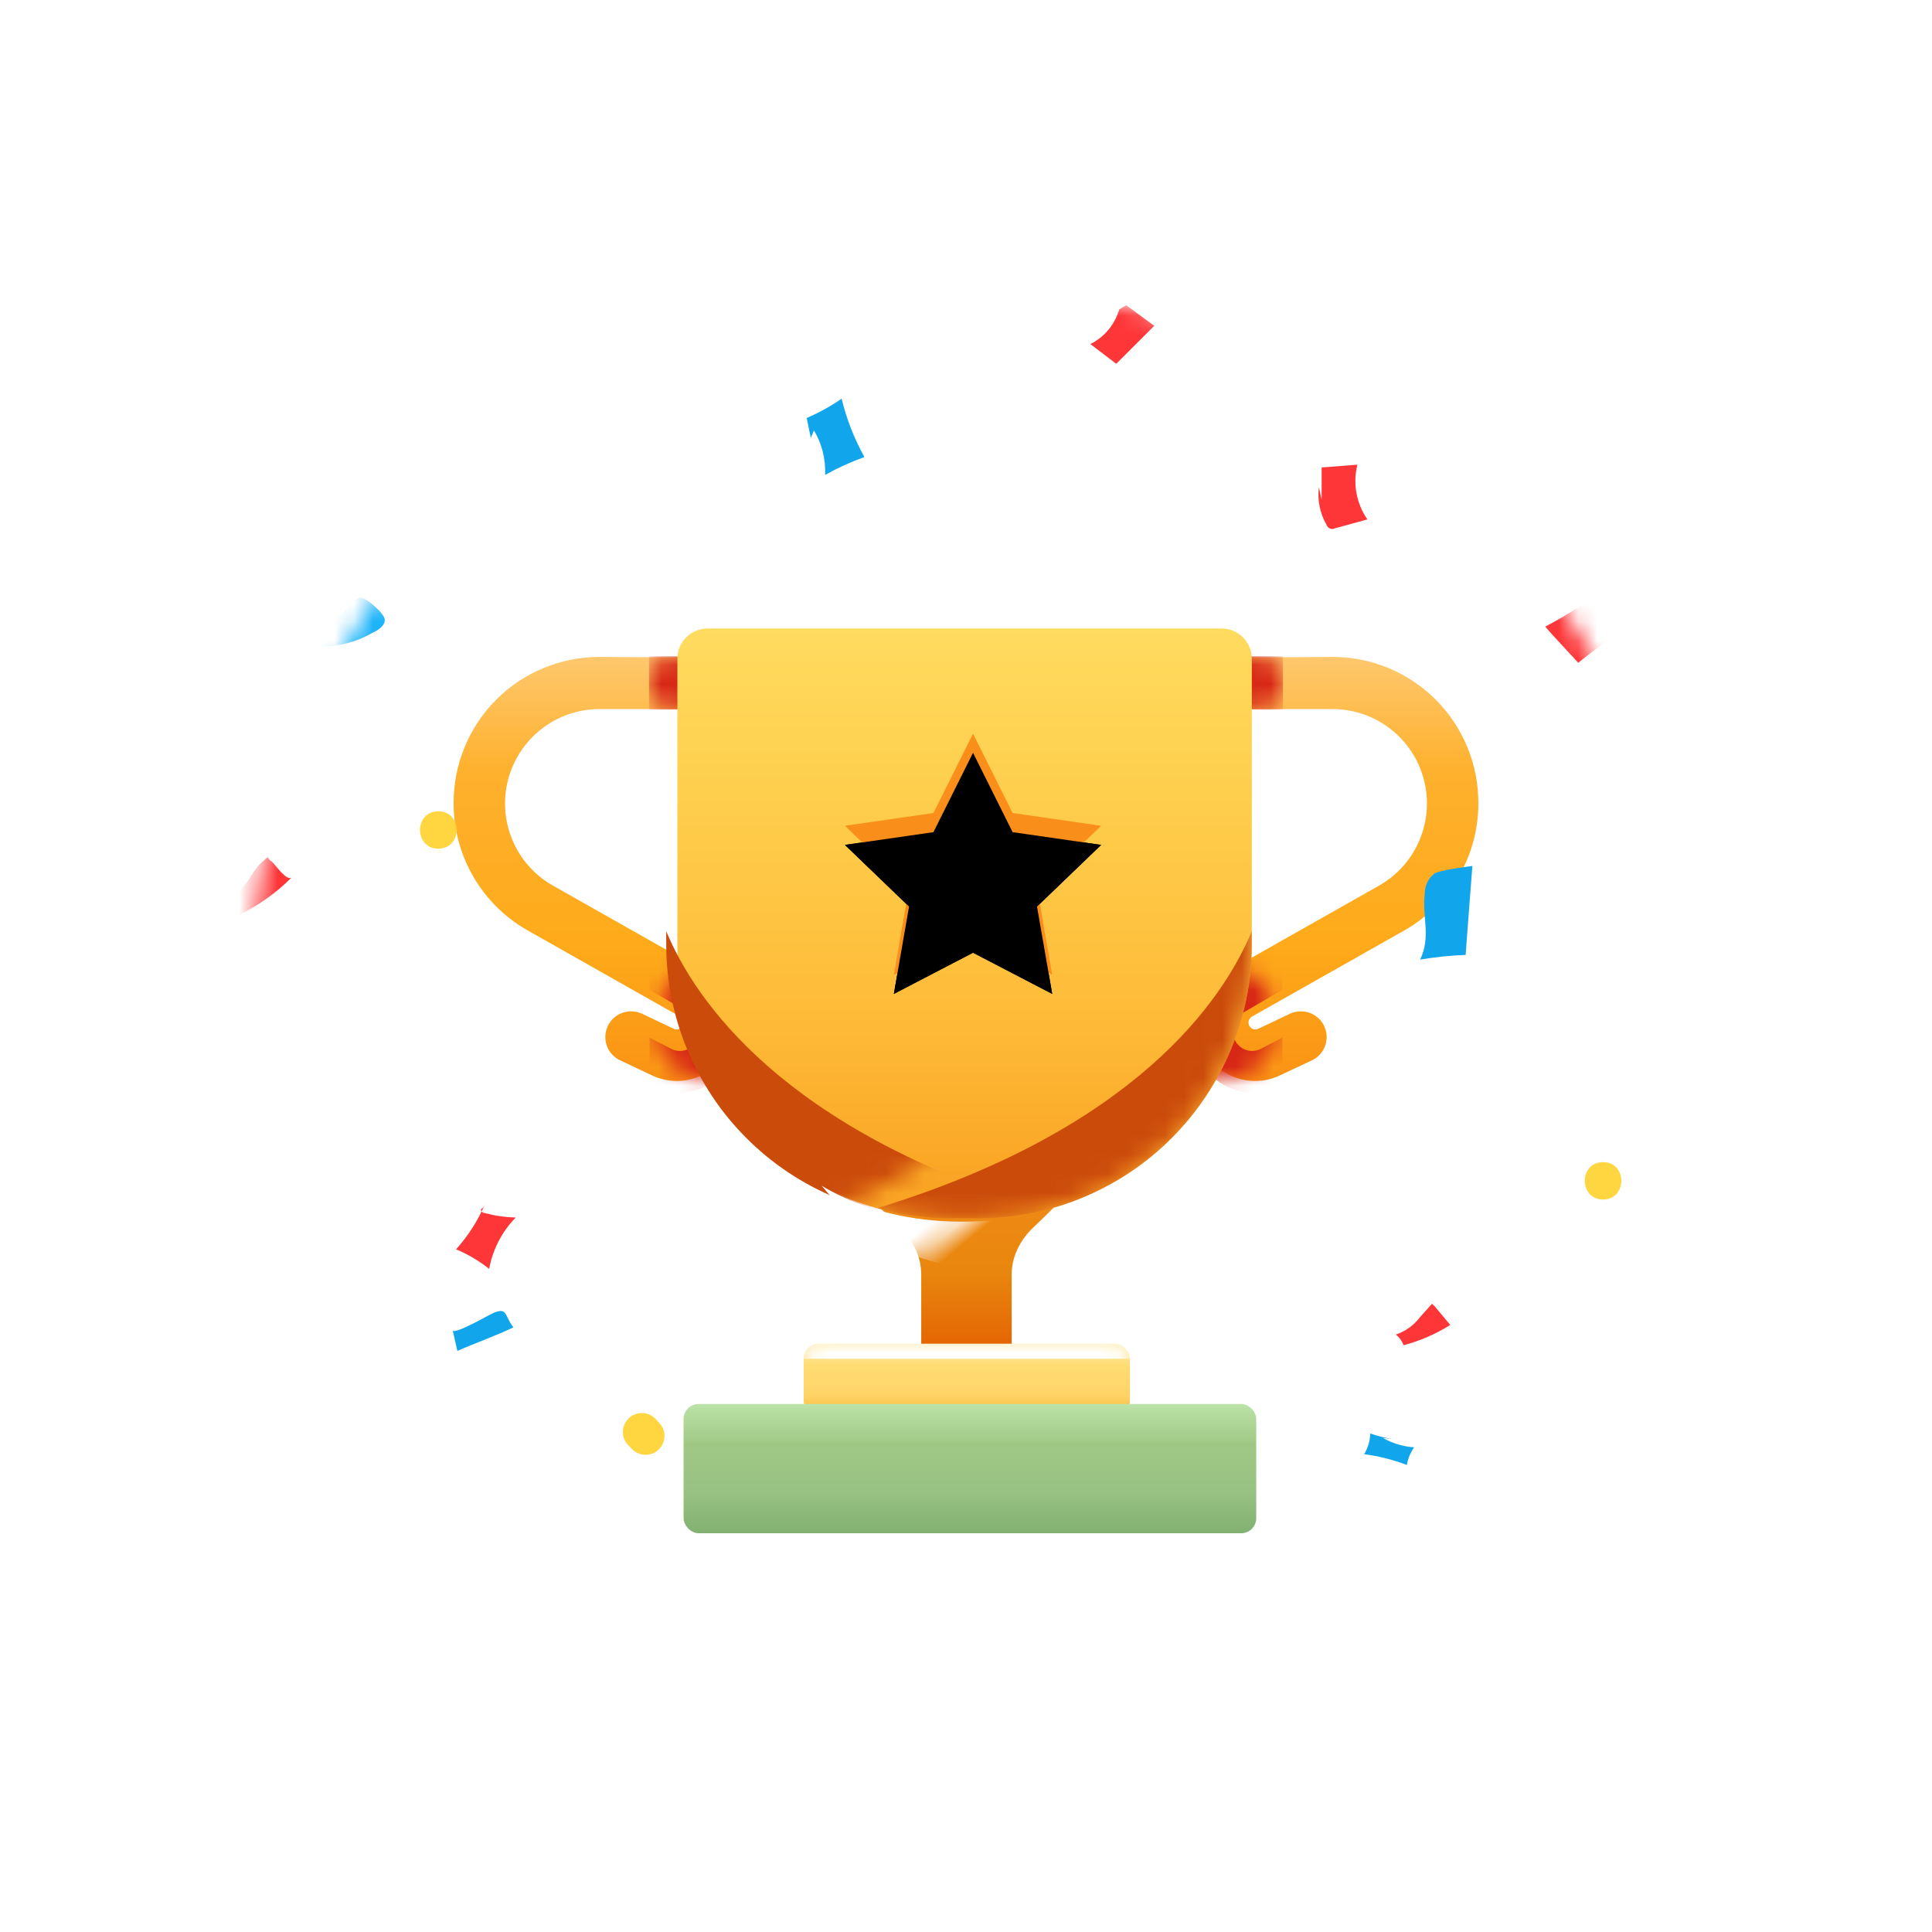 <?xml version="1.0" encoding="UTF-8"?>
<svg width="101px" height="101px" viewBox="0 0 101 101" version="1.1" xmlns="http://www.w3.org/2000/svg" xmlns:xlink="http://www.w3.org/1999/xlink">
    <title>98DC127F-40A5-405F-84AA-04BC37BB6EFB</title>
    <defs>
        <filter x="-23.3%" y="-23.3%" width="146.7%" height="146.7%" filterUnits="objectBoundingBox" id="filter-1">
            <feOffset dx="0" dy="2" in="SourceAlpha" result="shadowOffsetOuter1"></feOffset>
            <feGaussianBlur stdDeviation="3.5" in="shadowOffsetOuter1" result="shadowBlurOuter1"></feGaussianBlur>
            <feColorMatrix values="0 0 0 0 0   0 0 0 0 0   0 0 0 0 0  0 0 0 0.093 0" type="matrix" in="shadowBlurOuter1" result="shadowMatrixOuter1"></feColorMatrix>
            <feMerge>
                <feMergeNode in="shadowMatrixOuter1"></feMergeNode>
                <feMergeNode in="SourceGraphic"></feMergeNode>
            </feMerge>
        </filter>
        <circle id="path-2" cx="37.5" cy="37.5" r="37.5"></circle>
        <linearGradient x1="50%" y1="0%" x2="50%" y2="100%" id="linearGradient-4">
            <stop stop-color="#F08B16" offset="0%"></stop>
            <stop stop-color="#E8860D" offset="48.073%"></stop>
            <stop stop-color="#E45F02" offset="100%"></stop>
        </linearGradient>
        <linearGradient x1="50%" y1="0%" x2="50%" y2="100%" id="linearGradient-5">
            <stop stop-color="#FEEBAB" offset="0%"></stop>
            <stop stop-color="#FFDC74" offset="29.616%"></stop>
            <stop stop-color="#FFD467" offset="69.603%"></stop>
            <stop stop-color="#F7BB3D" offset="100%"></stop>
        </linearGradient>
        <rect id="path-6" x="-6.99720394e-15" y="0" width="17.055" height="3.782" rx="0.788"></rect>
        <filter x="-27.7%" y="-600.0%" width="155.4%" height="1300.0%" filterUnits="objectBoundingBox" id="filter-8">
            <feGaussianBlur stdDeviation="1.576" in="SourceGraphic"></feGaussianBlur>
        </filter>
        <linearGradient x1="50%" y1="0%" x2="50%" y2="100%" id="linearGradient-9">
            <stop stop-color="#FEC86E" offset="0%"></stop>
            <stop stop-color="#FEB12E" offset="26.544%"></stop>
            <stop stop-color="#FEAA1A" offset="68.022%"></stop>
            <stop stop-color="#FA9314" offset="100%"></stop>
        </linearGradient>
        <path d="M12.893,0.08 L13.02,0.085 L13.1,0.089 C13.556,0.132 13.959,0.405 14.17,0.812 L14.17,0.812 L14.218,0.917 C14.425,1.417 14.312,1.992 13.935,2.374 C13.607,2.712 13.416,2.788 12.509,2.805 L12.509,2.805 L12.023,2.81 L7.642,2.811 C5.397,2.803 3.429,4.311 2.853,6.482 C2.278,8.652 3.241,10.938 5.196,12.042 L5.196,12.042 L13.16,16.547 C14.368,17.226 14.966,18.635 14.615,19.976 C14.264,21.317 13.053,22.252 11.664,22.253 C11.21,22.251 10.761,22.148 10.354,21.952 L10.354,21.952 L8.639,21.142 C8.008,20.802 7.754,20.028 8.061,19.38 C8.367,18.732 9.127,18.438 9.813,18.72 L9.813,18.72 L11.504,19.523 C11.673,19.603 11.874,19.541 11.967,19.381 C12.016,19.298 12.029,19.199 12.004,19.106 C11.979,19.013 11.918,18.934 11.835,18.887 L11.835,18.887 L3.87,14.382 C1.48,13.028 0.002,10.493 0,7.749 C-0.012,5.72 0.786,3.77 2.216,2.331 C3.646,0.892 5.591,0.083 7.62,0.084 L7.62,0.084 L9.17,0.095 C9.538,0.098 9.878,0.099 10.191,0.1 L11.058,0.1 L12.766,0.085 C12.851,0.078 12.935,0.078 13.02,0.085 Z" id="path-10"></path>
        <filter x="-240.0%" y="-333.3%" width="580.0%" height="766.7%" filterUnits="objectBoundingBox" id="filter-12">
            <feGaussianBlur stdDeviation="3.151" in="SourceGraphic"></feGaussianBlur>
        </filter>
        <filter x="-200.0%" y="-120.0%" width="500.0%" height="340.0%" filterUnits="objectBoundingBox" id="filter-13">
            <feGaussianBlur stdDeviation="3.151" in="SourceGraphic"></feGaussianBlur>
        </filter>
        <path d="M12.893,0.08 L13.02,0.085 L13.1,0.089 C13.556,0.132 13.959,0.405 14.17,0.812 L14.17,0.812 L14.218,0.917 C14.425,1.417 14.312,1.992 13.935,2.374 C13.607,2.712 13.416,2.788 12.509,2.805 L12.509,2.805 L12.023,2.81 L7.642,2.811 C5.397,2.803 3.429,4.311 2.853,6.482 C2.278,8.652 3.241,10.938 5.196,12.042 L5.196,12.042 L13.16,16.547 C14.368,17.226 14.966,18.635 14.615,19.976 C14.264,21.317 13.053,22.252 11.664,22.253 C11.21,22.251 10.761,22.148 10.354,21.952 L10.354,21.952 L8.639,21.142 C8.008,20.802 7.754,20.028 8.061,19.38 C8.367,18.732 9.127,18.438 9.813,18.72 L9.813,18.72 L11.504,19.523 C11.673,19.603 11.874,19.541 11.967,19.381 C12.016,19.298 12.029,19.199 12.004,19.106 C11.979,19.013 11.918,18.934 11.835,18.887 L11.835,18.887 L3.87,14.382 C1.48,13.028 0.002,10.493 0,7.749 C-0.012,5.72 0.786,3.77 2.216,2.331 C3.646,0.892 5.591,0.083 7.62,0.084 L7.62,0.084 L9.17,0.095 C9.538,0.098 9.878,0.099 10.191,0.1 L11.058,0.1 L12.766,0.085 C12.851,0.078 12.935,0.078 13.02,0.085 Z" id="path-14"></path>
        <filter x="-240.0%" y="-333.3%" width="580.0%" height="766.7%" filterUnits="objectBoundingBox" id="filter-16">
            <feGaussianBlur stdDeviation="3.151" in="SourceGraphic"></feGaussianBlur>
        </filter>
        <filter x="-200.0%" y="-120.0%" width="500.0%" height="340.0%" filterUnits="objectBoundingBox" id="filter-17">
            <feGaussianBlur stdDeviation="3.151" in="SourceGraphic"></feGaussianBlur>
        </filter>
        <linearGradient x1="50%" y1="0%" x2="50%" y2="94.284%" id="linearGradient-18">
            <stop stop-color="#FFDB5F" offset="0%"></stop>
            <stop stop-color="#FECC4A" offset="34.671%"></stop>
            <stop stop-color="#FEBA37" offset="71.606%"></stop>
            <stop stop-color="#FAA424" offset="100%"></stop>
        </linearGradient>
        <path d="M15.703,-2.09916118e-13 L1.576,-2.09916118e-13 C0.705,-2.09534221e-13 -2.52965025e-14,0.705 -2.51899342e-14,1.576 L-2.51899342e-14,16.516 L-2.51899342e-14,16.516 C0.003,24.425 6.413,30.836 14.322,30.838 L15.703,30.838 C19.502,30.839 23.146,29.331 25.833,26.645 C28.52,23.959 30.03,20.315 30.03,16.516 L30.03,1.576 C30.03,0.705 29.325,-2.09853926e-13 28.454,-2.09916118e-13 L15.703,-2.09916118e-13 L15.703,-2.09916118e-13 Z" id="path-19"></path>
        <filter x="-72.4%" y="-94.5%" width="244.8%" height="288.9%" filterUnits="objectBoundingBox" id="filter-21">
            <feGaussianBlur stdDeviation="4.727" in="SourceGraphic"></feGaussianBlur>
        </filter>
        <filter x="-72.4%" y="-94.5%" width="244.8%" height="288.9%" filterUnits="objectBoundingBox" id="filter-22">
            <feGaussianBlur stdDeviation="4.727" in="SourceGraphic"></feGaussianBlur>
        </filter>
        <filter x="-85.7%" y="-92.3%" width="271.4%" height="284.6%" filterUnits="objectBoundingBox" id="filter-23">
            <feGaussianBlur stdDeviation="3.151" in="SourceGraphic"></feGaussianBlur>
        </filter>
        <polygon id="path-24" points="27.153 5.497 29.223 9.646 33.85 10.313 30.498 13.537 31.293 18.102 27.153 15.949 23.014 18.102 23.808 13.537 20.457 10.313 25.084 9.646"></polygon>
        <filter x="-149.3%" y="-150.7%" width="398.7%" height="417.3%" filterUnits="objectBoundingBox" id="filter-25">
            <feOffset dx="0" dy="1" in="SourceAlpha" result="shadowOffsetOuter1"></feOffset>
            <feGaussianBlur stdDeviation="6.5" in="shadowOffsetOuter1" result="shadowBlurOuter1"></feGaussianBlur>
            <feColorMatrix values="0 0 0 0 1   0 0 0 0 1   0 0 0 0 1  0 0 0 0.752 0" type="matrix" in="shadowBlurOuter1" result="shadowMatrixOuter1"></feColorMatrix>
            <feOffset dx="0" dy="0" in="SourceAlpha" result="shadowOffsetOuter2"></feOffset>
            <feGaussianBlur stdDeviation="5" in="shadowOffsetOuter2" result="shadowBlurOuter2"></feGaussianBlur>
            <feColorMatrix values="0 0 0 0 1   0 0 0 0 1   0 0 0 0 1  0 0 0 0.5 0" type="matrix" in="shadowBlurOuter2" result="shadowMatrixOuter2"></feColorMatrix>
            <feMerge>
                <feMergeNode in="shadowMatrixOuter1"></feMergeNode>
                <feMergeNode in="shadowMatrixOuter2"></feMergeNode>
            </feMerge>
        </filter>
        <filter x="-115.7%" y="-115.0%" width="331.5%" height="345.9%" filterUnits="objectBoundingBox" id="filter-26">
            <feGaussianBlur stdDeviation="2" in="SourceAlpha" result="shadowBlurInner1"></feGaussianBlur>
            <feOffset dx="0" dy="1" in="shadowBlurInner1" result="shadowOffsetInner1"></feOffset>
            <feComposite in="shadowOffsetInner1" in2="SourceAlpha" operator="arithmetic" k2="-1" k3="1" result="shadowInnerInner1"></feComposite>
            <feColorMatrix values="0 0 0 0 0.935   0 0 0 0 0.451   0 0 0 0 0.069  0 0 0 1 0" type="matrix" in="shadowInnerInner1"></feColorMatrix>
        </filter>
        <linearGradient x1="50%" y1="0%" x2="50%" y2="100%" id="linearGradient-27">
            <stop stop-color="#BCE3A8" offset="0%"></stop>
            <stop stop-color="#A0C885" offset="30.933%"></stop>
            <stop stop-color="#98C283" offset="67.868%"></stop>
            <stop stop-color="#81B172" offset="100%"></stop>
        </linearGradient>
    </defs>
    <g id="Page-1" stroke="none" stroke-width="1" fill="none" fill-rule="evenodd">
        <g id="Excellence-Lending---Home-Page" transform="translate(-18, -831)">
            <g id="Group-10" transform="translate(16, 808)">
                <g id="Group-3" transform="translate(0, 24)">
                    <g id="trophy" filter="url(#filter-1)" transform="translate(15, 12)">
                        <mask id="mask-3" fill="white">
                            <use xlink:href="#path-2"></use>
                        </mask>
                        <use id="Oval" fill="#FFFFFF" xlink:href="#path-2"></use>
                        <g mask="url(#mask-3)">
                            <g transform="translate(-6.25, -5.357)">
                                <g id="cup" transform="translate(16.964, 23.214)">
                                    <path d="M31.971,29.526 L21.686,29.526 C21.558,29.557 22.518,30.529 23.34,31.336 C24.059,32.034 24.447,32.889 24.446,33.769 L24.446,38.192 L26.81,38.192 L29.173,38.192 L29.173,33.769 C29.174,32.89 29.563,32.035 30.279,31.336 C31.135,30.529 32.099,29.557 31.971,29.526 Z" id="Path" fill="url(#linearGradient-4)" fill-rule="nonzero"></path>
                                    <g id="Rectangle" transform="translate(18.301, 37.39)">
                                        <mask id="mask-7" fill="white">
                                            <use xlink:href="#path-6"></use>
                                        </mask>
                                        <use id="Mask" fill="url(#linearGradient-5)" fill-rule="nonzero" xlink:href="#path-6"></use>
                                        <path d="M0.788,0 L16.267,0 C16.702,-7.99262574e-17 17.055,0.353 17.055,0.788 L17.055,0.788 L17.055,0.788 L-6.99720394e-15,0.788 C-7.05048811e-15,0.353 0.353,7.99262574e-17 0.788,0 Z" fill="#FFFFFF" fill-rule="nonzero" filter="url(#filter-8)" mask="url(#mask-7)"></path>
                                    </g>
                                    <g id="Shape" transform="translate(0, 1.401)">
                                        <mask id="mask-11" fill="white">
                                            <use xlink:href="#path-10"></use>
                                        </mask>
                                        <use id="Mask" fill="url(#linearGradient-9)" fill-rule="nonzero" xlink:href="#path-10"></use>
                                        <path d="M10.215,1.375 C10.217,1.748 10.322,2.105 10.508,2.367 C10.827,2.821 10.869,2.821 13.065,2.836 L14.154,2.836 L14.154,0.051 C12.171,0.051 11.571,0.051 11.395,0.006 C11.33,-0.002 11.264,-0.002 11.199,0.006 C10.663,0.001 10.224,0.612 10.215,1.375 L10.215,1.375 Z" fill="#D72716" fill-rule="nonzero" filter="url(#filter-12)" mask="url(#mask-11)" transform="translate(12.185, 1.418) scale(-1, 1) translate(-12.185, -1.418) "></path>
                                        <path d="M12.876,18.703 L14.968,17.482 L14.968,14.968 L11.827,16.8 C10.592,17.526 9.984,19.014 10.344,20.43 C10.705,21.845 11.943,22.836 13.366,22.847 C13.835,22.844 14.298,22.735 14.721,22.527 L14.968,22.408 L14.968,19.989 L13.816,20.582 C13.341,20.816 12.771,20.635 12.507,20.167 C12.368,19.926 12.329,19.638 12.398,19.367 C12.46,19.087 12.634,18.846 12.876,18.703 L12.876,18.703 Z" id="Path" fill="#D72716" fill-rule="nonzero" filter="url(#filter-13)" mask="url(#mask-11)" transform="translate(12.605, 18.908) scale(-1, 1) translate(-12.605, -18.908) "></path>
                                    </g>
                                    <g id="Shape" transform="translate(46.071, 12.901) scale(-1, 1) translate(-46.071, -12.901) translate(38.571, 1.401)">
                                        <mask id="mask-15" fill="white">
                                            <use xlink:href="#path-14"></use>
                                        </mask>
                                        <use id="Mask" fill="url(#linearGradient-9)" fill-rule="nonzero" xlink:href="#path-14"></use>
                                        <path d="M10.215,1.375 C10.217,1.748 10.322,2.105 10.508,2.367 C10.827,2.821 10.869,2.821 13.065,2.836 L14.154,2.836 L14.154,0.051 C12.171,0.051 11.571,0.051 11.395,0.006 C11.33,-0.002 11.264,-0.002 11.199,0.006 C10.663,0.001 10.224,0.612 10.215,1.375 L10.215,1.375 Z" fill="#D72716" fill-rule="nonzero" filter="url(#filter-16)" mask="url(#mask-15)" transform="translate(12.185, 1.418) scale(-1, 1) translate(-12.185, -1.418) "></path>
                                        <path d="M12.876,18.703 L14.968,17.482 L14.968,14.968 L11.827,16.8 C10.592,17.526 9.984,19.014 10.344,20.43 C10.705,21.845 11.943,22.836 13.366,22.847 C13.835,22.844 14.298,22.735 14.721,22.527 L14.968,22.408 L14.968,19.989 L13.816,20.582 C13.341,20.816 12.771,20.635 12.507,20.167 C12.368,19.926 12.329,19.638 12.398,19.367 C12.46,19.087 12.634,18.846 12.876,18.703 L12.876,18.703 Z" id="Path" fill="#D72716" fill-rule="nonzero" filter="url(#filter-17)" mask="url(#mask-15)" transform="translate(12.605, 18.908) scale(-1, 1) translate(-12.605, -18.908) "></path>
                                    </g>
                                    <g id="Path" transform="translate(11.698, 0)">
                                        <mask id="mask-20" fill="white">
                                            <use xlink:href="#path-19"></use>
                                        </mask>
                                        <use id="Mask" fill="url(#linearGradient-18)" fill-rule="nonzero" xlink:href="#path-19"></use>
                                        <path d="M15.703,30.838 C19.502,30.839 23.146,29.331 25.833,26.645 C28.52,23.959 30.03,20.315 30.03,16.516 L30.03,15.826 C28.527,19.446 23.923,26.178 10.446,30.304 C11.711,30.658 13.018,30.838 14.332,30.838 L15.712,30.838 L15.703,30.838 Z" fill="#CB4B0B" fill-rule="nonzero" filter="url(#filter-21)" mask="url(#mask-20)"></path>
                                        <path d="M4.673,30.838 C8.473,30.839 12.117,29.331 14.804,26.645 C17.491,23.959 19.001,20.315 19.001,16.516 L19.001,15.826 C17.497,19.446 12.893,26.178 -0.583,30.304 C0.682,30.658 1.989,30.838 3.303,30.838 L4.683,30.838 L4.673,30.838 Z" fill="#CB4B0B" fill-rule="nonzero" filter="url(#filter-22)" mask="url(#mask-20)" transform="translate(9.209, 23.332) scale(-1, 1) translate(-9.209, -23.332) "></path>
                                        <path d="M12.507,34.63 C14.647,34.631 16.699,33.602 18.213,31.769 C19.726,29.937 20.576,27.451 20.576,24.859 L20.576,24.388 C19.73,26.858 17.137,31.45 9.547,34.265 C10.259,34.507 10.995,34.63 11.735,34.63 L12.512,34.63 L12.507,34.63 Z" fill="#FFFFFF" fill-rule="nonzero" filter="url(#filter-23)" mask="url(#mask-20)" transform="translate(15.061, 29.509) scale(-1, 1) rotate(40) translate(-15.061, -29.509) "></path>
                                    </g>
                                    <g id="Path" fill-rule="nonzero">
                                        <use fill="black" fill-opacity="1" filter="url(#filter-25)" xlink:href="#path-24"></use>
                                        <use fill="#FA8E1A" xlink:href="#path-24"></use>
                                        <use fill="black" fill-opacity="1" filter="url(#filter-26)" xlink:href="#path-24"></use>
                                    </g>
                                    <rect id="Rectangle" fill="url(#linearGradient-27)" fill-rule="nonzero" x="12.022" y="40.538" width="29.937" height="6.759" rx="0.788"></rect>
                                </g>
                                <g id="confetti-award">
                                    <path d="M51.76,6.532 C51.533,7.32 50.986,7.978 50.252,8.344 L51.604,9.374 L53.592,7.391 L52.127,6.317" id="Path" fill="#FE3638" fill-rule="nonzero"></path>
                                    <path d="M35.803,12.859 C36.219,13.56 36.422,14.368 36.384,15.183 C37.043,14.817 37.73,14.505 38.439,14.25 C37.907,13.291 37.506,12.265 37.248,11.198 C36.675,11.596 36.063,11.934 35.422,12.209 C35.49,12.556 35.563,12.903 35.637,13.249" id="Path" fill="#11A6EC" fill-rule="nonzero"></path>
                                    <path d="M23.658,8.545 C23.658,9.085 23.221,9.522 22.682,9.522 C22.142,9.522 21.705,9.085 21.705,8.545 C21.705,8.006 22.142,7.569 22.682,7.569 C23.221,7.569 23.658,8.006 23.658,8.545 Z" id="Path" fill="#FFD63F" fill-rule="nonzero"></path>
                                    <path d="M77.572,9.639 L77.572,9.439 C77.572,8.893 77.13,8.45 76.583,8.45 C76.037,8.45 75.595,8.893 75.595,9.439 L75.595,9.639 C75.595,10.179 76.032,10.616 76.571,10.616 C77.104,10.6 77.533,10.172 77.548,9.639 L77.572,9.639 Z" id="Path" fill="#FFD63F" fill-rule="nonzero"></path>
                                    <path d="M27.697,64.715 L27.501,64.515 C27.113,64.129 26.486,64.132 26.1,64.52 C25.714,64.908 25.716,65.536 26.105,65.921 L26.3,66.122 C26.686,66.507 27.311,66.507 27.697,66.122 C28.082,65.736 28.082,65.111 27.697,64.725 L27.697,64.715 Z" id="Path" fill="#FFD63F" fill-rule="nonzero"></path>
                                    <path d="M78.559,67.323 L78.559,67.123 C78.559,66.583 78.121,66.146 77.582,66.146 C77.049,66.161 76.621,66.59 76.605,67.123 L76.605,67.323 C76.605,67.862 77.043,68.299 77.582,68.299 C78.121,68.299 78.559,67.862 78.559,67.323 L78.559,67.323 Z" id="Path" fill="#FFD63F" fill-rule="nonzero"></path>
                                    <path d="M16.163,34.723 C17.433,34.723 17.437,32.77 16.163,32.77 C14.888,32.77 14.888,34.723 16.163,34.723 Z" id="Path" fill="#FFD63F" fill-rule="nonzero"></path>
                                    <path d="M77.055,53.064 C78.324,53.064 78.329,51.111 77.055,51.111 C75.78,51.111 75.78,53.064 77.055,53.064 Z" id="Path" fill="#FFD63F" fill-rule="nonzero"></path>
                                    <path d="M8.233,18.023 C8.14,17.421 8.089,16.812 8.081,16.202 C8.047,15.88 8.003,15.557 7.955,15.225 C7.92,14.996 7.813,14.737 7.955,14.503 C7.368,14.613 6.764,14.602 6.182,14.469 C6.182,15.719 6.241,16.974 6.245,18.233 C6.835,17.847 7.575,17.769 8.233,18.023 L8.233,18.023 Z" id="Path" fill="#FE3638" fill-rule="nonzero"></path>
                                    <path d="M9.971,23.053 C10.094,23.409 10.127,23.789 10.069,24.161 C11,24.154 11.914,23.905 12.72,23.439 C13.018,23.297 13.36,23.092 13.365,22.765 C13.37,22.438 12.388,21.583 12.076,21.598 C11.763,21.612 11.392,22.242 11.168,22.413 C10.81,22.697 10.405,22.913 9.971,23.053 Z" id="Path" fill="#1BB3F9" fill-rule="nonzero"></path>
                                    <path d="M77.266,20.997 C76.263,21.809 75.18,22.517 74.034,23.112 C74.17,23.317 75.767,25.001 75.757,25.006 C77.286,23.757 78.956,22.691 80.733,21.832 C79.891,21.413 79.154,20.811 78.575,20.069" id="Path" fill="#FE3638" fill-rule="nonzero"></path>
                                    <path d="M67.492,40.521 C68.279,40.389 69.073,40.307 69.87,40.277 C69.909,39.73 69.953,39.183 69.992,38.636 C70.07,37.63 70.144,36.629 70.222,35.628 C70.222,35.628 68.464,35.843 68.224,36.034 C67.912,36.284 67.732,36.664 67.736,37.064 C67.58,38.28 68.073,39.31 67.492,40.521 Z" id="Path" fill="#11A6EC" fill-rule="nonzero"></path>
                                    <path d="M91.583,35.617 C91.315,34.889 91.134,34.132 91.046,33.361 C90.998,32.971 90.977,32.578 90.983,32.184 C90.983,32.101 91.051,31.149 91.051,31.149 C90.407,30.959 89.735,30.88 89.064,30.915 C89.034,31.374 89.01,31.833 88.981,32.287 C88.981,32.653 88.981,32.975 89.005,33.332 C89.007,33.756 89.033,34.18 89.083,34.601 C89.152,35.007 89.257,35.406 89.396,35.793 C90.106,35.588 90.85,35.529 91.583,35.617 L91.583,35.617 Z" id="Path" fill="#FE3638" fill-rule="nonzero"></path>
                                    <path d="M82.498,48.611 C82.876,48.806 83.14,49.168 83.211,49.587 C84.151,49.057 85.074,48.495 85.979,47.903 C85.403,46.995 85.232,46.477 84.363,47.053 C84.046,47.273 83.035,48.884 82.498,48.611 Z" id="Path" fill="#11A6EC" fill-rule="nonzero"></path>
                                    <path d="M5.054,37.204 C5.387,37.448 5.605,37.819 5.655,38.229 C6.715,37.731 7.681,37.05 8.506,36.218 C8.247,36.476 7.588,35.49 7.476,35.417 C7.1,35.173 7.398,35.041 6.988,35.388 C6.245,36.003 6.226,36.979 5.054,37.204 Z" id="Path" fill="#FE3638" fill-rule="nonzero"></path>
                                    <path d="M3.906,46.78 L3.716,49.221 L0.298,48.616 C0.222,48.61 0.149,48.579 0.093,48.528 C0.05,48.466 0.028,48.393 0.029,48.318 C-0.062,47.267 0.065,46.208 0.4,45.207 C1.245,46.14 2.505,47.161 3.906,46.78 Z" id="Path" fill="#1BB3F9" fill-rule="nonzero"></path>
                                    <path d="M68.114,58.514 L67.499,59.197 C67.177,59.63 66.731,59.954 66.219,60.125 C66.405,60.268 66.546,60.461 66.624,60.682 C67.488,60.455 68.311,60.098 69.066,59.622 L68.251,58.646" id="Path" fill="#FE3638" fill-rule="nonzero"></path>
                                    <path d="M65.545,65.531 C66.046,65.813 66.603,65.98 67.176,66.019 C66.984,66.295 66.854,66.61 66.795,66.942 C66.077,66.665 65.328,66.477 64.564,66.38 C64.76,66.051 64.871,65.679 64.886,65.296 C65.266,65.428 65.656,65.526 66.053,65.589" id="Path" fill="#11A6EC" fill-rule="nonzero"></path>
                                    <path d="M18.6,53.313 C18.23,54.176 17.72,54.971 17.091,55.667 C17.713,55.927 18.296,56.272 18.824,56.692 C19.007,55.678 19.49,54.743 20.211,54.007 C19.663,53.992 19.119,53.914 18.59,53.772 C18.517,53.772 18.434,53.719 18.404,53.645 C18.375,53.572 18.463,53.474 18.521,53.528" id="Path" fill="#FE3638" fill-rule="nonzero"></path>
                                    <path d="M16.915,59.9 C16.998,60.257 17.081,60.618 17.159,60.98 C18.136,60.55 19.151,60.198 20.089,59.749 C19.601,59.139 19.811,58.641 18.966,59.031 C18.839,59.085 16.974,60.159 16.915,59.9 Z" id="Path" fill="#11A6EC" fill-rule="nonzero"></path>
                                    <path d="M62.196,15.826 C62.114,16.514 62.258,17.21 62.606,17.809 C62.636,17.892 62.702,17.959 62.785,17.991 C62.868,18.023 62.962,18.017 63.04,17.975 L64.735,17.511 C64.154,16.677 63.964,15.634 64.212,14.649 L62.342,14.796 C62.342,15.357 62.342,15.919 62.342,16.48" id="Path" fill="#FE3638" fill-rule="nonzero"></path>
                                    <path d="M65.107,0.633 C64.971,0.995 64.927,1.39 64.805,1.756 C64.714,2.14 64.466,2.468 64.121,2.66 L65.322,3.065 C65.533,2.286 65.826,1.531 66.196,0.814 L65.22,0.609" id="Path" fill="#11A6EC" fill-rule="nonzero"></path>
                                </g>
                            </g>
                        </g>
                    </g>
                </g>
            </g>
        </g>
    </g>
</svg>